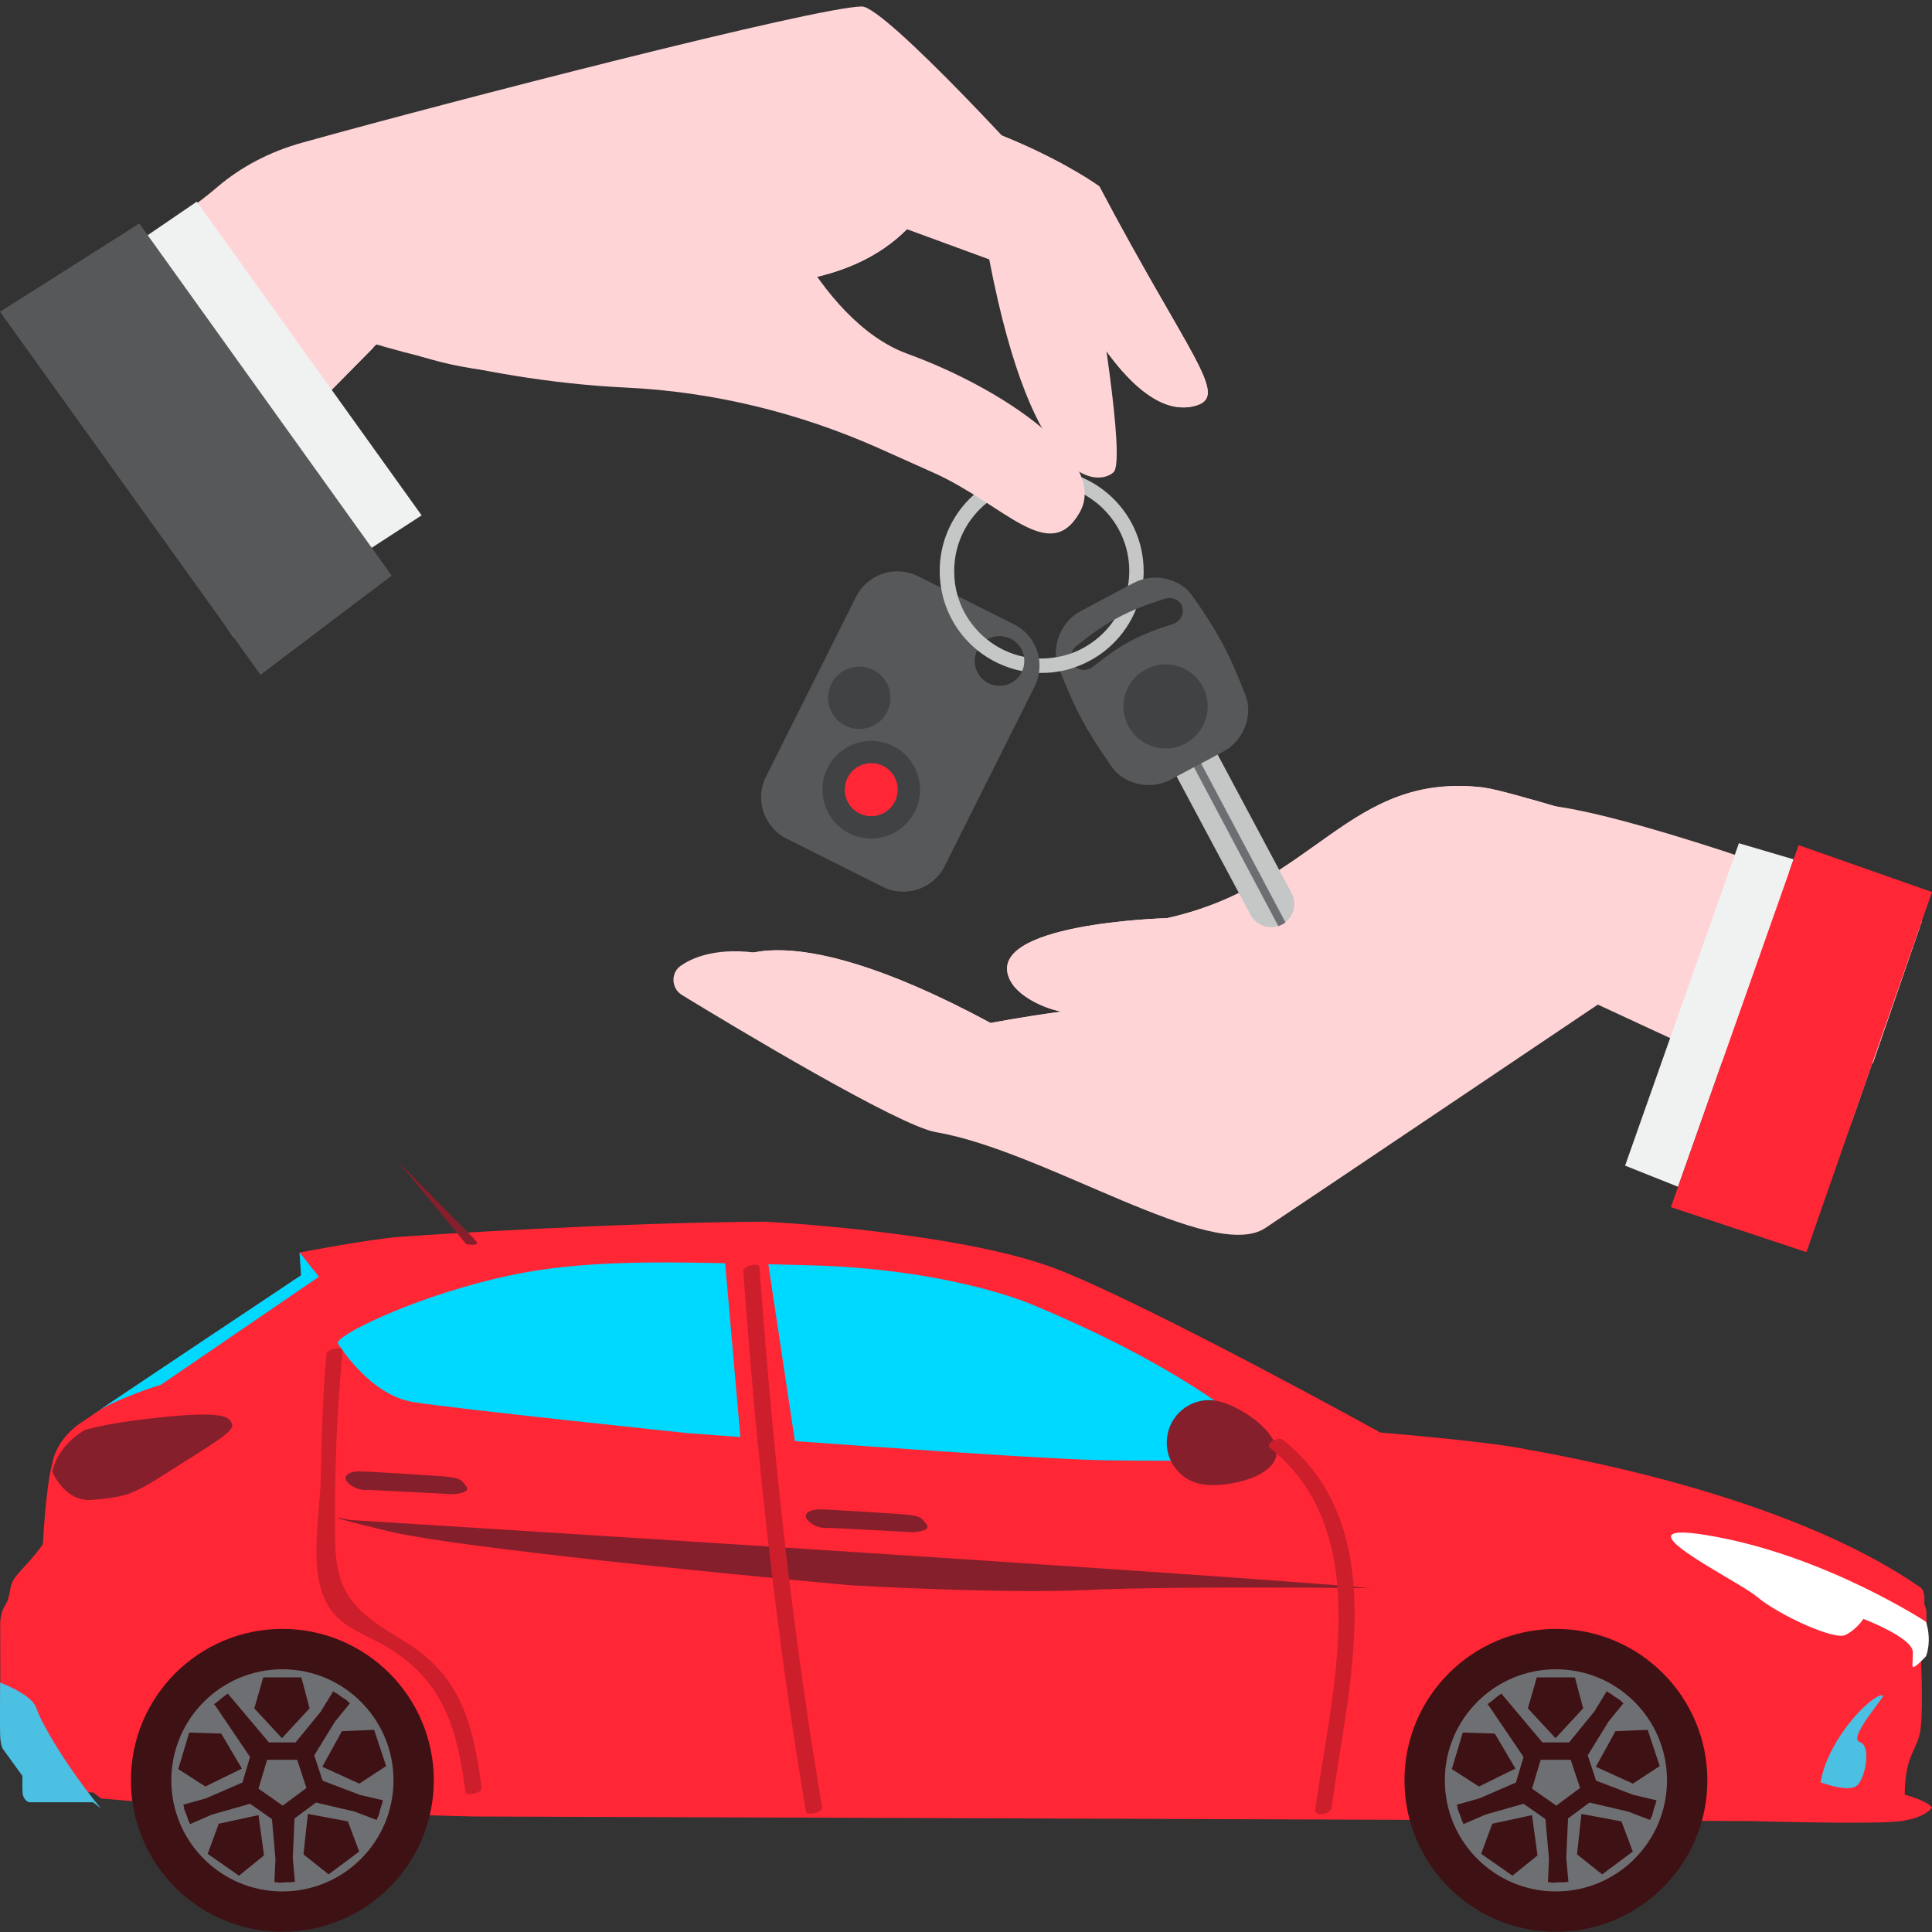 <?xml version="1.0" encoding="UTF-8"?>
<svg xmlns="http://www.w3.org/2000/svg" viewBox="0 0 384 384">
  <rect x="0" y="0" width="384" height="384" fill="#333333" stroke="none"/>
  <defs>
    <style>
      .cls-1 {
        fill: #6e6f72;
      }

      .cls-2 {
        fill: #57585a;
      }

      .cls-3 {
        fill: #cc1e2b;
      }

      .cls-3, .cls-4, .cls-5, .cls-6, .cls-7 {
        isolation: isolate;
      }

      .cls-3, .cls-5, .cls-8, .cls-6, .cls-7 {
        mix-blend-mode: multiply;
      }

      .cls-9 {
        fill: #6d6e71;
      }

      .cls-10, .cls-6 {
        fill: #ffd4d7;
      }

      .cls-11 {
        fill: #00d9ff;
      }

      .cls-5 {
        fill: #841f2b;
      }

      .cls-12 {
        fill: #fff;
      }

      .cls-13 {
        fill: #3e1114;
      }

      .cls-14 {
        fill: #c5c6c6;
      }

      .cls-15 {
        fill: #ff2636;
      }

      .cls-16 {
        fill: #414244;
      }

      .cls-7 {
        fill: #4bc0e2;
      }

      .cls-17 {
        fill: #f0f1f1;
      }

      .cls-18 {
        fill: #e7333e;
      }
    </style>
  </defs>
  <g class="cls-4">
    <g id="Layer_1">
      <g>
        <g>
          <g>
            <path class="cls-10" d="M295.12,156.55c-27.14-3.32-33.36,19.34-63.18,25.94,0,0-37.17.98-31.11,12.46,1.58,2.99,6.28,5.35,10.1,6.12-8.09,1.09-14.03,2.26-14.03,2.26-43.29-23.33-52.56-11.42-52.56-11.42l54.01,24.82s70.4-2.33,71.8-2.42c1.4-.1,23-31.6,23-31.6l79.1,28.59,9.72-28.21s-78.68-25.52-86.87-26.52h.02Z"/>
            <path class="cls-6" d="M295.12,156.55c-27.14-3.32-33.36,19.34-63.18,25.94,0,0-37.17.98-31.11,12.46,1.58,2.99,6.28,5.35,10.1,6.12-8.09,1.09-14.03,2.26-14.03,2.26-43.29-23.33-52.56-11.42-52.56-11.42l54.01,24.82s70.4-2.33,71.8-2.42c1.4-.1,23-31.6,23-31.6l79.1,28.59,9.72-28.21s-78.68-25.52-86.87-26.52h.02Z"/>
            <path class="cls-10" d="M135.3,191.96c6.25-4.44,22.98-6.73,52.69,16.1,0,0,23.58-3.64,45.21,6.85,0,0,56.21-54.11,71.15-54.95,14.94-.84,77.63,23.11,77.63,23.11l-13.95,39.98-50.45-23.38s-57.95,39-66.11,44.42c-10.53,6.98-43.86-15.4-65.44-19.06-7.37-1.25-40.13-20.94-50.47-27.25-2.13-1.3-2.31-4.38-.27-5.82h.01Z"/>
            <polygon class="cls-17" points="333.53 235.88 356.5 170.8 356.5 170.8 356.5 170.8 345.62 167.6 323 231.68 333.53 235.88"/>
            <polygon class="cls-15" points="332.1 239.93 357.49 167.98 384 177.3 359.04 248.87 332.1 239.93"/>
          </g>
          <g>
            <g>
              <path class="cls-14" d="M256.71,177.51l-16.25-30.45c-.83-1.56-2.44-2.44-4.09-2.44-.46,0-.92.07-1.37.2-.24.08-.49.19-.74.31-.03,0-.04,0-.07.03-.2.11-.38.22-.55.34-1.81,1.34-2.42,3.86-1.33,5.91l16.25,30.43c.83,1.56,2.42,2.44,4.07,2.44.49,0,.95-.07,1.42-.22.26-.09.5-.2.76-.32,0,0,.04-.03.05-.04.22-.12.43-.24.61-.39,1.76-1.37,2.31-3.8,1.23-5.81h0Z"/>
              <path class="cls-9" d="M235.14,145.02c-.04-.07-.09-.15-.15-.2-.15-.15-.34-.23-.55-.23-.15,0-.27.04-.39.11h0c-.3.18-.45.49-.39.81,0,.09.04.18.09.27l20.33,38.3c.26-.09.5-.2.76-.32,0,0,.04-.03.05-.04.22-.12.43-.24.61-.39l-20.33-38.3h-.03Z"/>
              <path class="cls-2" d="M247.59,138.27c-.41-1.06-.8-2.04-1.19-2.98-2.11-5.14-3.92-8.65-6.83-13.07-.78-1.2-1.65-2.48-2.63-3.86-2.48-3.52-7.79-4.56-11.57-2.54-1.06.57-1.98,1.06-2.83,1.52s-1.65.88-2.44,1.3c-.2.11-.41.22-.61.32-1.43.76-2.91,1.56-4.8,2.56-3.78,2.02-5.86,7.02-4.32,11.03,2.67,6.86,4.59,10.83,8.01,16.05.78,1.2,1.66,2.48,2.64,3.87.92,1.33,2.26,2.29,3.75,2.88,2.49.99,5.45.92,7.81-.34,1.89-1.01,3.37-1.8,4.79-2.56.2-.11.41-.22.61-.32s.39-.22.6-.31c1.39-.74,2.84-1.52,4.68-2.5,3.78-2.02,5.86-7.02,4.32-11.03h.01ZM213.43,132.27c-.96-1.08-.77-2.86.5-3.87,3.17-2.53,5.67-4.28,8.35-5.7,2.64-1.39,5.44-2.49,9.24-3.69,1.56-.5,3.13.32,3.49,1.73s-.5,2.84-1.89,3.29c-3.44,1.1-5.97,2.08-8.35,3.34-2.42,1.29-4.68,2.87-7.55,5.16-1.15.92-2.83.84-3.79-.26Z"/>
              <path class="cls-16" d="M235.65,147.74s-.04.03-.05.04c-4.07,2.18-9.13.64-11.31-3.44-2.18-4.07-.64-9.13,3.44-11.31.03,0,.04-.01.07-.03,4.06-2.12,9.08-.58,11.25,3.46,2.17,4.05.65,9.08-3.38,11.27Z"/>
            </g>
            <g>
              <path class="cls-2" d="M201.55,124.09l-9.53-4.78-9.55-4.79c-4.53-2.27-10.05-.43-12.33,4.1l-17.89,35.74c-2.27,4.53-.43,10.05,4.1,12.33l9.55,4.79,9.53,4.78c4.53,2.27,10.05.43,12.33-4.1l17.89-35.74c2.27-4.53.43-10.05-4.1-12.33h0ZM198.67,136.31c-2.73,0-4.94-2.21-4.94-4.94s2.21-4.94,4.94-4.94,4.94,2.21,4.94,4.94-2.21,4.94-4.94,4.94Z"/>
              <path class="cls-16" d="M177.52,148.28h0c-4.79-2.4-10.62-.46-13.03,4.33-2.4,4.79-.46,10.62,4.33,13.03h0c4.79,2.4,10.61.45,13.02-4.34,2.4-4.79.46-10.61-4.32-13.02h0Z"/>
              <path class="cls-15" d="M175.54,152.24h0c-2.61-1.3-5.78-.24-7.08,2.35-1.3,2.61-.24,5.78,2.35,7.08h0c2.6,1.3,5.76.24,7.06-2.37,1.3-2.6.26-5.76-2.34-7.08h-.01.01Z"/>
              <path class="cls-16" d="M176.34,141.46c1.53-3.06.3-6.79-2.77-8.32s-6.79-.3-8.32,2.77c-1.53,3.07-.3,6.79,2.77,8.32,3.06,1.53,6.79.3,8.32-2.77Z"/>
            </g>
            <path class="cls-14" d="M207.04,93.21c-11.21,0-20.27,9.08-20.27,20.27,0,1.15.09,2.26.28,3.36.81,4.97,3.44,9.32,7.17,12.37,2.54,2.06,5.62,3.53,8.95,4.18.27-.61.43-1.29.43-2,0-.28,0-.57-.07-.84-2.72-.55-5.24-1.76-7.33-3.44-2.75-2.19-4.8-5.16-5.82-8.58-.49-1.6-.73-3.27-.73-5.02,0-9.61,7.79-17.4,17.4-17.4s17.4,7.79,17.4,17.4c0,1-.09,1.99-.26,2.96.38-.2.77-.41,1.18-.62.6-.32,1.22-.55,1.87-.72.05-.54.07-1.07.07-1.61,0-11.18-9.08-20.27-20.27-20.27v-.04h0ZM212.97,129.84c-.97.35-1.99.62-3.03.78-.95.16-1.92.26-2.91.26-.18,0-.35,0-.54-.01.16.95.16,1.92,0,2.87.18.01.35.01.54.01,1.26,0,2.49-.11,3.67-.34,1.06-.18,2.08-.46,3.06-.83,5.48-1.92,9.89-6.14,12.06-11.54-1.56.65-2.96,1.33-4.33,2.1-2.03,3.06-5.02,5.43-8.53,6.7h.01Z"/>
          </g>
          <g>
            <path class="cls-10" d="M117.33,51.93s45.18,14.73,64.55-8.14l25.74,3.14s14.96,38.29,30.17,33.66c6.54-1.99-1.44-9.76-19.29-43.54,0,0-24.62-18.07-64.12-19.63l-37.06,34.52h.01Z"/>
            <path class="cls-6" d="M117.33,51.93s45.18,14.73,64.55-8.14l25.74,3.14s14.96,38.29,30.17,33.66c6.54-1.99-1.44-9.76-19.29-43.54,0,0-24.62-18.07-64.12-19.63l-37.06,34.52h.01Z"/>
            <path class="cls-10" d="M3.57,64.34l32.8-22.02c2.42-1.56,4.69-3.32,6.88-5.19,4.68-3.99,10.43-7,16.8-8.77C88.98,20.3,162.26,1.37,171.31,1.29c4.49-.04,35.05,32.92,42.7,42.32,1.38,1.69,2.27,3.61,2.62,5.63,1.77,10.17,7.16,42.37,4.69,44.63-2.94,2.69-15.86,3.68-24.7-42.31l-31.97-11.73-9.57,14.61s-34.92,33.02-79.55,13.35l-40.84,38.57L3.55,64.33h.02,0Z"/>
            <path class="cls-10" d="M39.67,40.5s13.53,21.29,34.58,28.54l-10.21,10.35-28.27-35.22s3.9-3.68,3.9-3.68Z"/>
            <path class="cls-6" d="M39.67,40.5s13.53,21.29,34.58,28.54l-10.21,10.35-28.27-35.22s3.9-3.68,3.9-3.68Z"/>
            <polygon class="cls-17" points="83.8 102.43 39.12 40.08 3.57 64.34 46.45 126.69 83.8 102.43"/>
            <polygon class="cls-2" points="77.85 114.41 27.69 44.42 0 61.96 51.78 134.12 77.85 114.41"/>
            <path class="cls-10" d="M158.14,55.07l-5.31-7.66c-.37-.33-.36-2.27,1.18-1.62,3.43,1.45,3.12,6.14,10.65-5.35l-6.52,14.64Z"/>
            <path class="cls-6" d="M158.14,55.07l-5.31-7.66c-.37-.33-.36-2.27,1.18-1.62,3.43,1.45,3.12,6.14,10.65-5.35l-6.52,14.64Z"/>
            <path class="cls-10" d="M66.98,65.95s26.31,9.61,57.36,11.08c17.49.82,34.6,5.04,50.38,12.08,3.91,1.75,7.67,3.43,10.88,4.87,14.08,6.34,22.95,18.41,28.96,7.94,6-10.48-15.56-24.83-34.12-31.57-18.56-6.73-28.81-35.87-28.81-35.87l-84.63,31.48s-.01,0-.01,0Z"/>
          </g>
        </g>
        <g>
          <g>
            <g>
              <path class="cls-15" d="M152.16,242.82s39.33,2.01,58.43,9.63c19.11,7.61,63.78,32.28,63.78,32.28,0,0,20.27,1.68,27.76,3.1s52.68,8.91,79.66,27.76c0,0,.87.47.69,2.97l.02.41s.33.59.39,1.4,0,6.84,0,6.84c0,0-.23,1.04-1.14,1.67,0,0,.54,9.33.04,14.26-.49,4.92-3.12,5.01-3.21,13.56,0,0,4.35,1.15,5.42,2.54,0,0-1.07,1.97-6.08,2.71s-29.92,0-29.92,0l-253.92-.91s-47.35-1.09-73.99-3.58l-1.54-1.2H5.83s-1.27-.33-1.32-2.14,0-3.08,0-3.08l-3.9-5.39s-.49-.72-.55-2.97c-.05-2.25,0-9.35,0-9.35l-.02-11s.14-1.98.9-3.13c.77-1.16.88-2.2,1.21-3.85s1.65-2.75,3.74-5.12c2.09-2.36,2.64-3.36,2.64-3.36,0,0,.56-11.45,1.88-16.09,0,0,.54-4.46,5.53-7.9,5.01-3.44,43.94-29.4,43.94-29.4l-.31-4.54s13.76-2.66,20.17-3.13c6.41-.47,43.78-2.85,72.39-2.99h.02Z"/>
              <path class="cls-11" d="M18.4,281.16c4.27-3.11,13.6-5.94,13.6-5.94l31.39-21.46-3.86-4.83.31,4.54s-31.5,21-41.43,27.7h-.01Z"/>
              <path class="cls-11" d="M67.19,267.04s6.16,10.23,14.93,11.63c8.77,1.4,54.41,6.16,54.41,6.16,0,0,68.12,5.22,83.33,5.42,15.21.18,28.18,0,28.18,0,0,0,5.6.28,5.69-1.59.1-1.87.18-1.4-3.55-3.91-3.73-2.52-15.71-13.33-45.38-25.59,0,0-16.09-7.01-44.34-7.69-28.24-.68-44.7-1.48-62.11,2.7-17.41,4.18-32.08,11.55-31.18,12.89h0Z"/>
              <polygon class="cls-15" points="143.96 249.12 147.28 287.09 158.34 288.75 152.25 248.2 143.96 249.12"/>
              <path class="cls-5" d="M177.75,300.86s-12.87-.86-14.95-.86-3.68,1.1-1.83,2.57c1.83,1.47,3.8,1.1,3.8,1.1l16.67.86s3.8-.12,2.69-1.59c-1.1-1.47-1.24-1.75-6.37-2.08h0Z"/>
              <path class="cls-5" d="M86.28,293.31s-12.87-.86-14.95-.86-3.68,1.1-1.83,2.57,3.8,1.1,3.8,1.1l16.67.86s3.8-.12,2.69-1.59c-1.1-1.47-1.24-1.75-6.37-2.08h0Z"/>
              <path class="cls-12" d="M382.81,322.35s-19.38-12.75-41.78-16.91c-22.41-4.16,4.05,8.43,8.22,11.96,4.16,3.52,15.26,8.64,17.5,7.58,2.24-1.07,3.62-3.21,3.62-3.21,0,0,9.82,3.73,9.82,6.62s-.21,2.35,0,2.88,2.62-2.08,2.62-2.08c0,0,1.23-2.95,0-6.84h0Z"/>
              <path class="cls-5" d="M69.56,302.11s173.79,10.8,202.61,13.55c0,0-38.49-.46-55.78.35-17.29.83-47.15-.91-47.15-.91,0,0-75.87-6.8-92.33-10.82-16.46-4.02-7.36-2.17-7.36-2.17Z"/>
              <path class="cls-7" d="M.02,334.41v.88s-.05,7.1,0,9.35.55,2.97.55,2.97l3.9,5.39s-.05,1.27,0,3.08,1.32,2.14,1.32,2.14h12.71l1.54,1.2c-6.72-8.13-11.78-16.84-12.81-19.92-.76-2.27-5.03-4.23-7.22-5.09h0Z"/>
              <path class="cls-5" d="M46.13,283.16c-.46-1.44-.9-3.14-18.31-.98-4.8.6-8.33,1.31-11.04,2.06-.33.23-.69.46-.89.61-4.38,3-5.33,6.79-5.5,7.7,1.19,2.45,3.67,5.96,8.01,5.56,6.55-.62,7.64-.79,15.21-5.65,7.57-4.86,12.99-7.86,12.53-9.3h-.01Z"/>
              <path class="cls-7" d="M374.28,337.03c-1.32-1.03-10.77,7.78-12.44,17.22,0,0,5.62,2.16,7.29.6s2.87-7.93.48-8.63c-2.39-.7,4.99-8.94,4.67-9.19Z"/>
              <circle class="cls-18" cx="56.12" cy="353.86" r=".62"/>
              <g class="cls-8">
                <circle class="cls-13" cx="56.12" cy="353.86" r="30.1"/>
                <g>
                  <polygon class="cls-1" points="53.09 349.78 51.38 355.51 56.19 358.88 60.91 355.37 59.07 349.78 53.09 349.78"/>
                  <path class="cls-1" d="M56.13,331.78c-12.19,0-22.08,9.89-22.08,22.08s9.89,22.08,22.08,22.08,22.08-9.89,22.08-22.08-9.89-22.08-22.08-22.08ZM74.36,343.81l2.39,7.21-5.33,3.49-7.36-3.35,3.9-7.08,6.4-.26h-.01ZM52.32,333.39h7.58l1.63,6.16-5.49,5.93-5.49-5.93,1.77-6.16ZM37.6,344.36l6.37.2,4.11,6.96-7.26,3.56-5.39-3.46,2.18-7.27h0ZM47.5,372.81l-6.22-4.35,2.2-5.98,7.9-1.71,1.09,8.01-4.98,4.03h0ZM65.31,372.54l-4.99-3.97.87-8.04,7.95,1.48,2.26,6-6.08,4.53h-.01ZM75.95,358.47c-.09.34-.24.66-.33,1.01-.16.56-.27,1.14-.47,1.68l-.08-.02c-.08.19-.12.41-.19.6l-4.39-1.67-7.69-1.8-4.26,3.16-.35,7.89.42,4.72c-.21.02-.42,0-.63.03v.04c-.35.03-.71,0-1.06,0-.58.03-1.16.11-1.75.08v-.08c-.21-.01-.43.02-.63,0l.21-4.69-.7-7.86-4.34-3.05-7.6,2.16-4.35,1.89c-.09-.19-.14-.4-.23-.59h-.04c-.14-.31-.21-.66-.33-1-.21-.55-.46-1.07-.62-1.63l.08-.03c-.05-.2-.15-.4-.2-.6l4.52-1.28,7.24-3.14,1.52-5.08-6.86-10.13-.29-.34s.02-.02.03-.03h0c.19-.18.43-.31.63-.48.66-.56,1.33-1.13,2.07-1.6l.03.03s.02-.02.03-.02l.23.32,7.88,9.36h5.3l5-6.12,2.48-4.04c.18.11.34.25.53.35l.03-.03c.3.18.56.43.86.63.48.32,1,.61,1.45.98l-.04.06c.16.13.34.24.5.38l-2.97,3.64-4.13,6.72,1.66,5.03,7.39,2.82,4.61,1.08c-.04.2-.13.41-.17.61l.04.02v.02h-.01Z"/>
                </g>
              </g>
              <g class="cls-8">
                <circle class="cls-13" cx="309.25" cy="353.86" r="30.1"/>
                <g>
                  <polygon class="cls-1" points="306.22 349.78 304.5 355.51 309.33 358.88 314.05 355.37 312.19 349.78 306.22 349.78"/>
                  <path class="cls-1" d="M309.25,331.78c-12.19,0-22.08,9.89-22.08,22.08s9.89,22.08,22.08,22.08,22.08-9.89,22.08-22.08-9.89-22.08-22.08-22.08ZM327.49,343.81l2.39,7.21-5.33,3.49-7.36-3.35,3.9-7.08,6.4-.26h-.01ZM305.45,333.39h7.58l1.63,6.16-5.49,5.93-5.49-5.93,1.77-6.16ZM290.73,344.36l6.37.2,4.11,6.96-7.26,3.56-5.39-3.46,2.18-7.27h0ZM300.62,372.81l-6.22-4.35,2.2-5.98,7.9-1.71,1.09,8.01-4.98,4.03h0ZM318.44,372.54l-4.99-3.97.87-8.04,7.95,1.48,2.26,6-6.08,4.53h-.01ZM329.07,358.47c-.09.34-.24.66-.33,1.01-.16.56-.27,1.14-.47,1.68l-.08-.02c-.08.19-.12.41-.19.6l-4.39-1.67-7.69-1.8-4.26,3.16-.35,7.89.42,4.72c-.21.02-.42,0-.63.03v.04c-.35.03-.71,0-1.06,0-.58.03-1.16.11-1.75.08v-.08c-.21-.01-.43.02-.63,0l.21-4.69-.7-7.86-4.34-3.05-7.6,2.16-4.35,1.89c-.09-.19-.14-.4-.23-.59h-.04c-.14-.31-.21-.66-.33-1-.21-.55-.46-1.07-.62-1.63l.08-.03c-.05-.2-.15-.4-.2-.6l4.52-1.28,7.24-3.14,1.52-5.08-6.86-10.13-.29-.34.03-.03h0c.19-.18.43-.31.63-.48.66-.56,1.33-1.13,2.07-1.6l.03.03s.02-.02.03-.02l.23.32,7.88,9.36h5.3l5-6.12,2.48-4.04c.18.11.34.25.53.35l.03-.03c.3.18.56.43.86.63.48.32,1,.61,1.45.98l-.04.06c.16.13.34.24.5.38l-2.97,3.64-4.13,6.72,1.66,5.03,7.39,2.82,4.61,1.08c-.04.2-.13.41-.17.61l.04.02v.02h-.01Z"/>
                </g>
              </g>
            </g>
            <path class="cls-5" d="M92.68,247.29s2.93.54,1.91-.65c-1.02-1.19-15.59-15.89-15.59-15.89l13.68,16.55Z"/>
            <path class="cls-5" d="M241.91,278.44c-4.54-.89-8.94,2.08-9.85,6.64-.9,4.56,2.05,8.99,6.58,9.88s14.12-1.06,15.03-5.62-7.24-10.01-11.78-10.9h.01Z"/>
          </g>
          <path class="cls-3" d="M64.9,269.02c-.79,8.35-.95,16.63-1.15,25.02-.17,7.4-2.64,18.54,1.62,25.35,2.71,4.33,7.87,5.66,11.95,8.19,11.08,6.9,13.53,16.2,15.21,28.65.11.84,3.32.15,3.2-.86-1.74-12.98-4.11-22.36-15.59-29.29-9.56-5.76-13.41-8.99-13.55-20.23-.16-12.3.33-25.11,1.5-37.32.1-1.04-3.09-.41-3.17.48h-.01Z"/>
          <path class="cls-3" d="M147.74,252.7c2.62,35.95,6.42,71.76,12.45,107.31.17,1,3.38.26,3.2-.86-6.03-35.54-9.83-71.36-12.45-107.31-.06-.94-3.28-.3-3.2.86h0Z"/>
          <path class="cls-3" d="M252.55,287.9c21.13,17.03,11.94,48.75,8.88,71.79-.19,1.45,3.05.93,3.22-.32,3.15-23.84,12.27-55.53-9.6-73.15-.94-.76-3.83.62-2.5,1.69h0Z"/>
        </g>
      </g>
    </g>
  </g>
</svg>